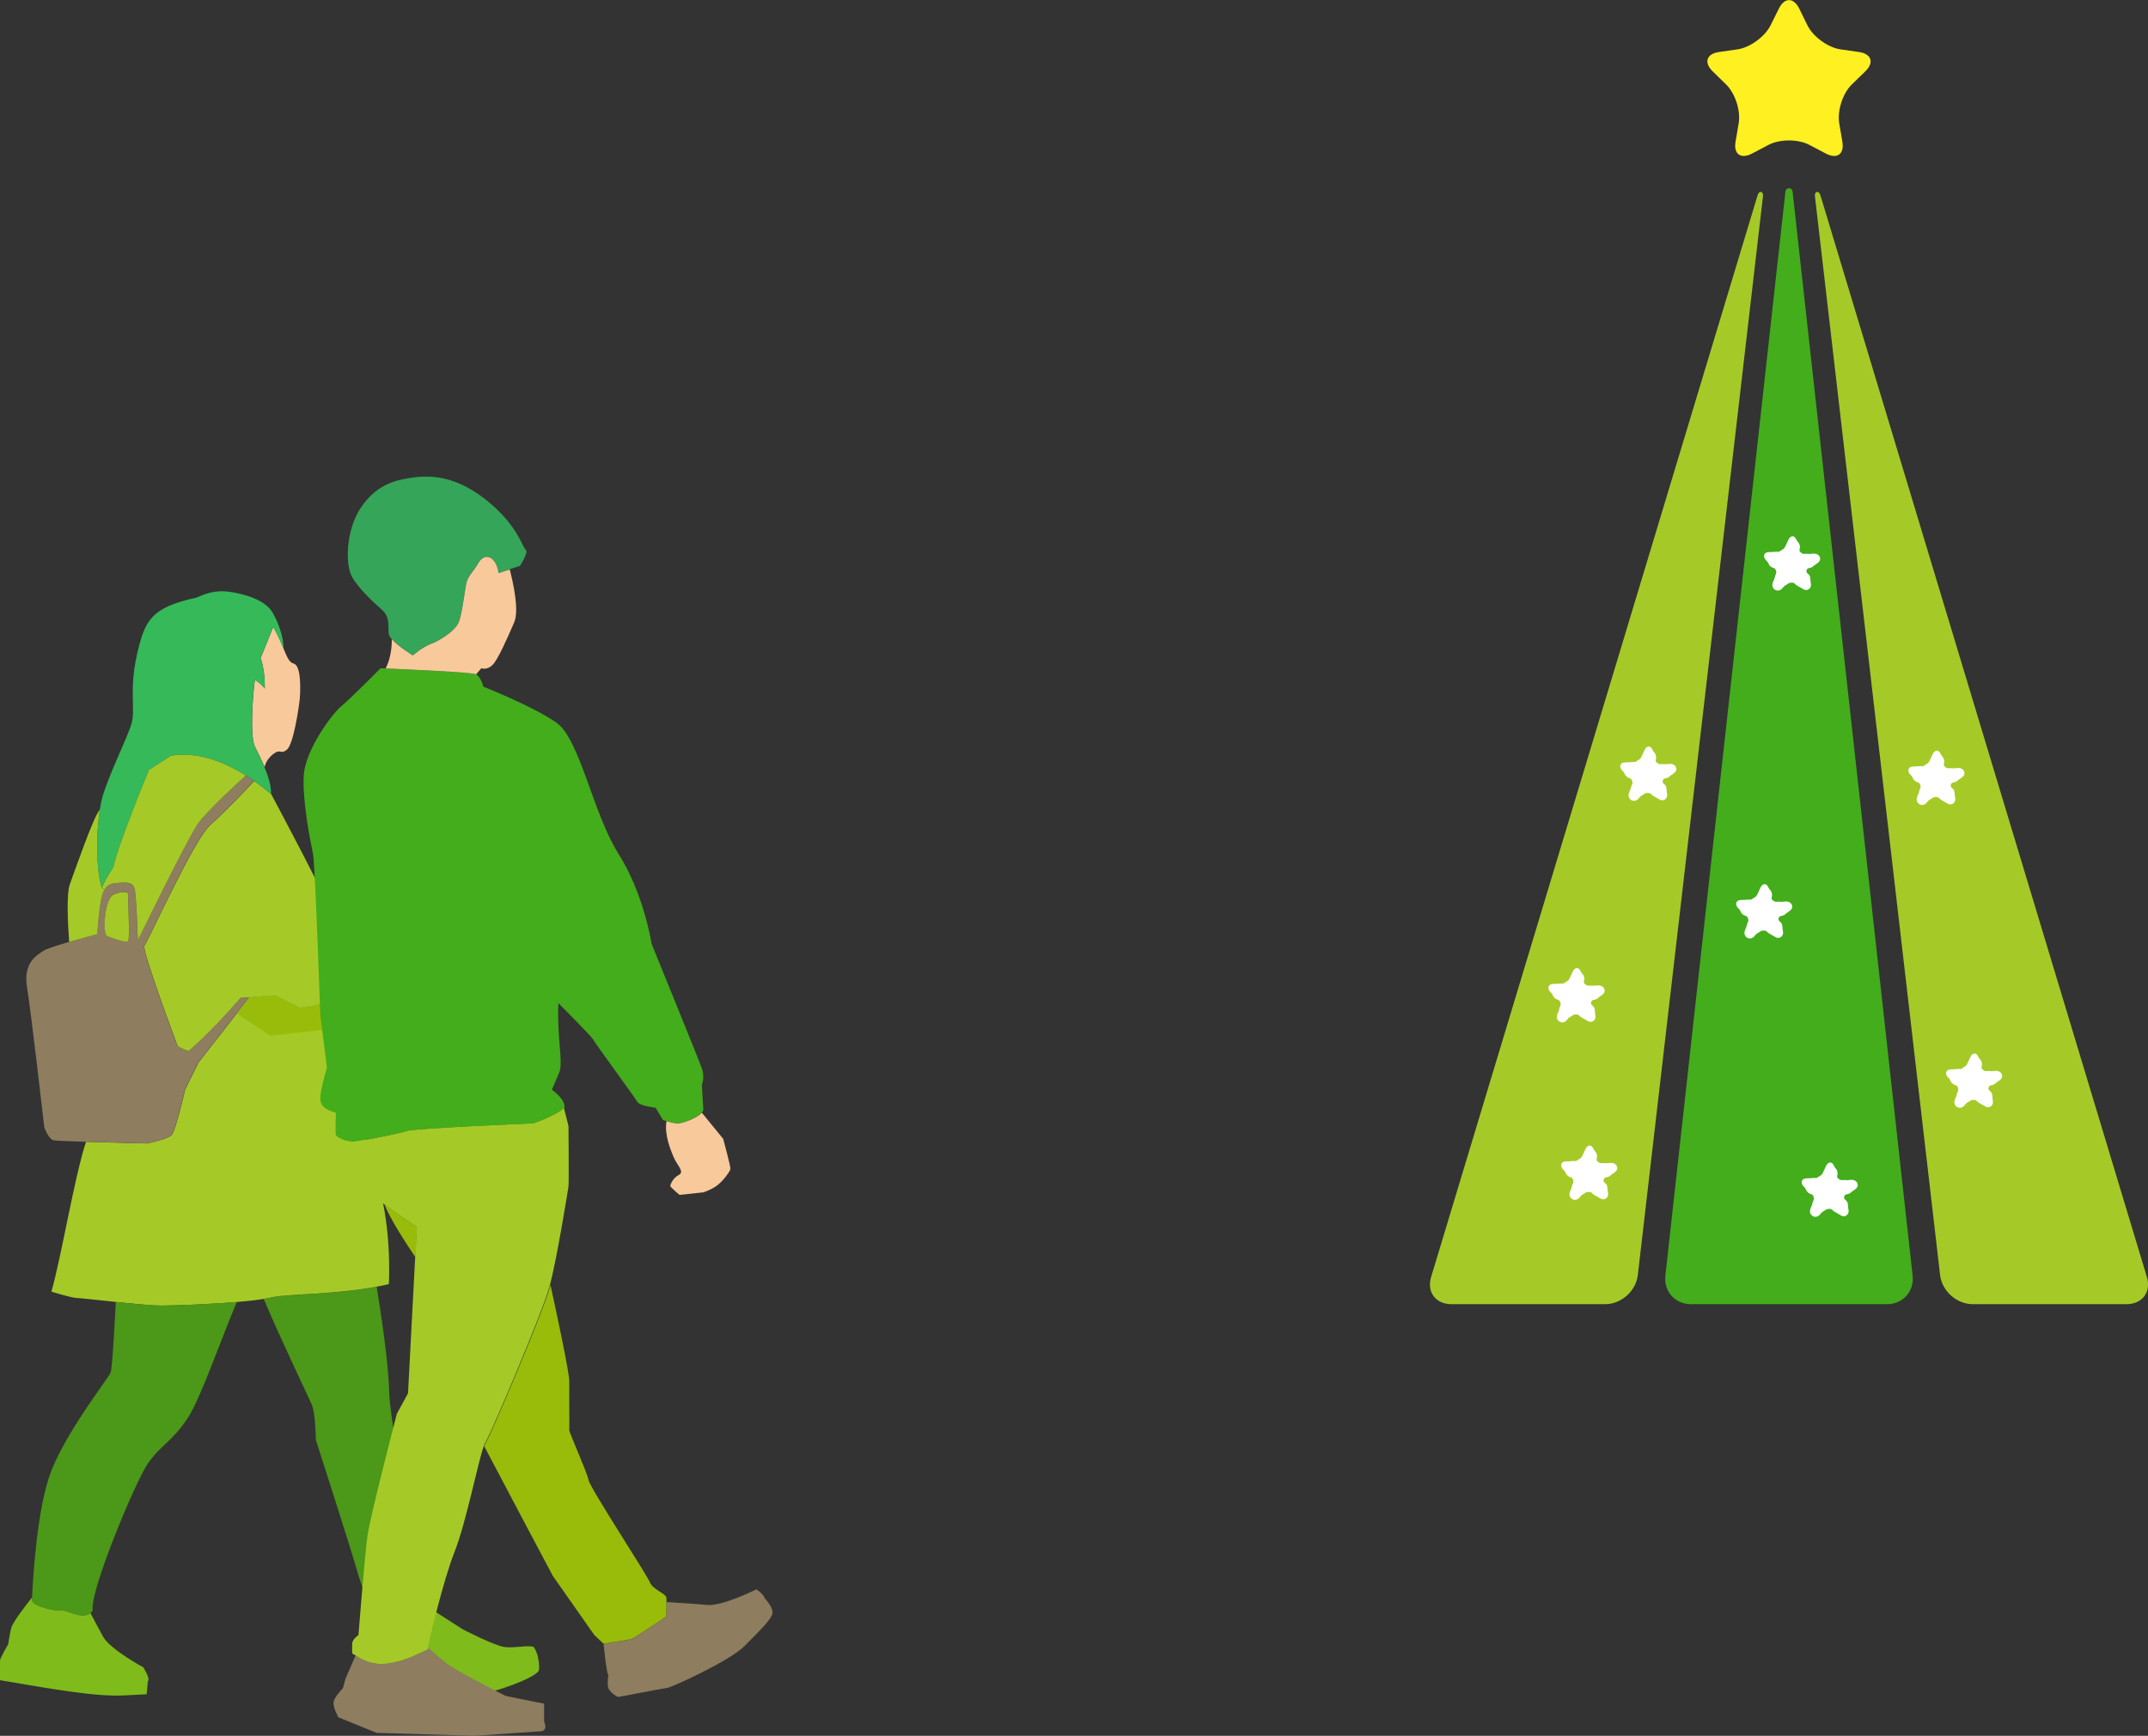 <?xml version="1.0" encoding="UTF-8"?>
<svg id="_レイヤー_1" data-name="レイヤー 1" xmlns="http://www.w3.org/2000/svg" width="219.26" height="177.23" viewBox="0 0 219.26 177.23">
  <rect x="0" y="0" width="219.26" height="177.23" fill="#333333" stroke="none"/>
  <defs>
    <style>
      .cls-1 {
        fill: #8e7d5e;
      }

      .cls-1, .cls-2, .cls-3, .cls-4, .cls-5, .cls-6, .cls-7, .cls-8, .cls-9, .cls-10, .cls-11 {
        stroke-width: 0px;
      }

      .cls-2 {
        fill: #fef021;
      }

      .cls-3 {
        fill: #4c9818;
      }

      .cls-4 {
        fill: #7fbb1b;
      }

      .cls-5 {
        fill: #35b959;
      }

      .cls-6 {
        fill: #43ad1c;
      }

      .cls-7 {
        fill: #f8c99b;
      }

      .cls-8 {
        fill: #fff;
      }

      .cls-9 {
        fill: #99bc0a;
      }

      .cls-10 {
        fill: #35a559;
      }

      .cls-11 {
        fill: #a5ca27;
      }
    </style>
  </defs>
  <g>
    <g>
      <path class="cls-4" d="M54.92,169.19c-.16-.63-.43-1.02-.43-1.02-.42-.24-1.94.12-2.96,0-1.03-.12-4.29-1.81-4.29-1.81l-3.69-2.37c-.95.41-3.12.83-3.32.95-.16.1-1.13.19-1.81.04-.96,1.83.18,4.53.18,4.53,0,0-.36,1.86,0,2.29.36.43,1.12.73,1.12.73h4.85s4.17.67,6.28,0c2.11-.66,3.99-1.49,4.17-2.01.04-.5-.02-.95-.11-1.31Z"/>
      <path class="cls-3" d="M43.55,163.99c-.95.41-3.12.83-3.32.95-.16.1-1.13.19-1.81.04-.34-.07-.6-.2-.67-.42.06-.42-.79-2.36-1.33-4.29-.54-1.93-4.17-13.23-4.17-13.23,0,0-.06-2.84-.42-3.62-.32-.71-3.43-7.26-4.91-10.79.17-.03.33-.06.47-.09,2.01-.48,6.53-.3,11.06-1.16.37,2.27,1.2,7.62,1.27,10.65.1,3.93,3.41,19.58,3.41,19.58,0,0,1.09,1.63.85,2.11-.05.09-.2.19-.43.28Z"/>
      <path class="cls-11" d="M11.83,132.93c-1.92-.2-3.72-.4-3.99-.4-.52,0-2.59-.65-2.59-.65,1.06-3.77,2.33-11.63,3.53-15.3,2.77.09,6.27.17,6.27.17,0,0,2.03-.43,2.46-.85.43-.43,1.39-4.65,1.39-4.65l1.38-2.78,5.17-6.64h0s2.64-.2,2.64-.2l2.55,1.28s2.04-.32,3.49-.69h.03c1.05,5.36,2.88,14.27,4.11,17.62,1.81,4.92,1.42,11.27,1.42,11.27-.41.1-.83.19-1.24.26-4.53.86-9.05.68-11.06,1.16-.14.03-.29.06-.47.09-.7.12-1.67.23-2.74.32-2.93.25-6.64.37-7.8.37-.81,0-2.74-.19-4.55-.37Z"/>
      <path class="cls-9" d="M27.58,105.75l7.13-.8c-.2-.98-.38-1.91-.55-2.75h-.03c-1.44.38-3.49.7-3.49.7l-2.55-1.28-2.64.2h0s-1.28,1.65-1.28,1.65l3.41,2.27Z"/>
      <path class="cls-11" d="M34.16,102.21h-.03c-1.44.38-3.49.7-3.49.7l-2.55-1.28-2.64.2-.88.07c-3.15,3.64-5.34,5.45-5.34,5.45l-1.07-.48s-3.74-9.99-3.42-10.31c.32-.32,5.08-10.9,6.74-12.34,1.51-1.32,4.04-4.01,4.47-4.47.57.39,1.14.83,1.73,1.32,0,0,2.35,4.43,3.26,6.2.91,1.76,4.17,8.17,4.38,8.66.21.48.32,1.12.43,1.28s.96.8,0,2.78c-.95,1.96-.17,1.87-1.57,2.23Z"/>
      <path class="cls-7" d="M29.98,67.76c.78.17.7,2.79.61,3.66-.09.87-.64,4.62-1.32,5.14-.68.52-.59-.17-1.38.43-.78.61-.87,1.31-.87,1.31h-.02c-.34-.8-.73-1.56-.98-2.06-.53-1.07-.21-5.4,0-6.84,0,0,.69.43,1.01.91,0,0,.05-1.87-.43-3.1l1.29-3.2c.49.85.8,1.6,1.05,2.2.36.88.58,1.44,1.04,1.54Z"/>
      <path class="cls-5" d="M25.94,79.74c-.28-.2-.57-.39-.85-.56-2.78-1.75-5.34-2.39-7.64-2.02l-2.24,1.44s-3.15,7.64-3.64,9.94c-.59.85-1.01,1.66-1.17,2.14-.6-1.79-.6-5.52-.22-7.99.06-.41.14-.77.22-1.1.59-2.3,2.67-6.36,3.05-7.8.37-1.44-.27-3.42.53-6.95s1.44-4.81,6.09-5.83c1.66-.75,2.73-.8,4.49-.37,1.76.43,2.78,1.12,3.21,1.82.43.69,1.2,2.38,1.16,3.76-.25-.6-.56-1.35-1.05-2.2l-1.29,3.2c.48,1.23.43,3.1.43,3.1-.32-.48-1.01-.91-1.01-.91-.21,1.44-.53,5.77,0,6.84.25.5.64,1.25.98,2.07.39.92.7,1.92.68,2.74-.58-.48-1.16-.93-1.73-1.32Z"/>
      <path class="cls-1" d="M8.78,116.58c-1.68-.05-3.09-.11-3.3-.15-.53-.11-.96-1.33-.96-1.33,0,0-1.33-11.65-1.76-14.27-.43-2.62,1.07-3.31,1.65-3.74.27-.2,1.45-.57,2.64-.92,1.42-.41,2.86-.79,2.86-.79.21-2.52.35-3.9.77-4.59.22-.36.52-.53.94-.59,1.23-.16,1.87-.16,2.09.48s.35,5.34.35,5.34c0,0,5.14-10.58,6.21-12.02.99-1.33,4.3-4.35,4.81-4.82.28.17.56.36.85.56-.43.46-2.96,3.15-4.47,4.47-1.66,1.44-6.41,12.02-6.74,12.34-.32.32,3.42,10.31,3.42,10.31l1.07.48s2.19-1.81,5.34-5.45l.88-.07h0s-5.17,6.64-5.17,6.64l-1.38,2.78s-.96,4.22-1.39,4.65c-.43.43-2.46.85-2.46.85,0,0-3.5-.08-6.27-.17ZM13.08,96.07c.21-.27-.05-4.44,0-4.76s-.69-.32-1.44,0c-.75.32-.91,2.29-.91,2.29,0,0-.21,1.83.27,1.99.15.05,1.87.75,2.09.48Z"/>
      <path class="cls-11" d="M25.09,79.18c-.52.47-3.82,3.49-4.81,4.82-1.07,1.44-6.21,12.02-6.21,12.02,0,0-.14-4.7-.35-5.34s-.85-.64-2.09-.48c-.42.06-.72.23-.94.59l-.29-.11c.16-.48.59-1.28,1.17-2.14.48-2.3,3.64-9.94,3.64-9.94l2.24-1.44c2.3-.37,4.85.27,7.64,2.02Z"/>
      <path class="cls-3" d="M9.24,164.7c-.89.71-2.52-.38-2.96-.27-.48.12-3.08-.42-3.02-1.09,0-.05.01-.13.01-.24.09-1.55.45-9.04,1.97-12.93,1.64-4.17,5.81-9.42,6.05-10.03.17-.44.41-4.82.53-7.21,1.82.19,3.74.37,4.55.37,1.16,0,4.87-.12,7.8-.37-1.75,4.19-3.7,9.84-4.97,11.8-1.57,2.42-2.78,2.78-4.11,4.71-1.33,1.94-5.98,13.17-5.62,14.98-.07.11-.15.2-.24.27Z"/>
      <path class="cls-4" d="M14.62,170.23s-3.38-1.82-4.11-3.14c-.4-.72-.89-1.67-1.27-2.39-.89.71-2.52-.38-2.96-.27-.48.12-3.08-.42-3.02-1.09,0-.05.01-.13.01-.24-.76.96-2.01,2.6-2.13,3.14-.18.79-.3,1.63-.3,1.63,0,0-.85,1.45-.85,1.69v1.99s5.26.9,5.8.96c.54.06,4.35.73,6.76.6l2.42-.12.12-1.33c.3-.24-.48-1.45-.48-1.45Z"/>
      <path class="cls-11" d="M13.08,91.32c-.05.32.21,4.49,0,4.76-.21.27-1.93-.43-2.09-.48-.48-.15-.27-1.99-.27-1.99,0,0,.16-1.97.91-2.29.75-.32,1.5-.32,1.44,0Z"/>
      <path class="cls-11" d="M10.4,90.68l.29.11c-.42.69-.56,2.07-.77,4.59,0,0-1.44.38-2.86.79-.12-1.64-.31-4.86.08-5.92.53-1.44,2.44-6.96,3.04-7.56-.38,2.47-.38,6.2.22,7.99Z"/>
    </g>
    <g>
      <path class="cls-10" d="M52.03,58.13l-1.15.37c-.25-1.76-1.43-2.1-2.02-1.09-.59,1.01-1.1,1.35-1.26,2.1s-.42,3.03-.76,3.95c-.34.93-1.94,1.94-2.86,2.27-.93.33-1.85,1.18-1.85,1.18,0,0-1.49-.9-2.15-1.66-.17-.19-.28-.38-.3-.53-.09-.76.17-1.68-.67-2.44-.84-.75-2.44-2.18-3.11-3.45s-.59-4.71.93-6.99c1.52-2.27,3.37-2.78,4.96-3.03s4.29-.51,7.66,2.1,3.87,4.96,4.21,5.22c.34.25-.59,1.65-.59,1.65l-1.04.33Z"/>
      <path class="cls-6" d="M39.35,68.25h0c1.93.08,8.75.38,9.24.6,0,0,0,0,0,0,.5.25.75,1.26.75,1.26,0,0,5.13,2.02,7.49,3.7,2.36,1.68,3.7,9.26,6.31,13.38,2.61,4.12,3.37,9.17,3.37,9.17,0,0,4.8,11.78,5.13,12.71.33.93,0,1.68,0,1.68l.15,2.52c0,.11-.05.22-.15.33-.49.57-2.02,1.1-2.44,1.1-.32,0-.83-.13-1.17-.23-.2-.06-.35-.11-.35-.11l-.76-1.26s-1.6-.17-1.85-.59c-.25-.42-4.37-6.06-4.54-6.39-.17-.33-3.53-3.7-3.53-3.7-.17,3.37.51,6.06.09,7.07s-.76,1.77-.76,1.77c.93.67,1.43,1.43,1.26,1.85-.17.42-2.86,1.6-3.28,1.6s-12.03.51-12.71.76-4.63,1.01-5.38,1.09c-.23.02-.49,0-.75-.06-.58-.14-1.13-.43-1.18-.61-.09-.25,0-2.27,0-2.27-1.18-.34-1.6-.76-1.6-1.52s.68-3.11.68-3.11l-.68-5.38s-.51-15.32-.75-16.49c-.25-1.18-1.1-5.38-.93-7.99.17-2.61,2.95-6.31,3.79-6.99.84-.67,4.05-3.91,4.05-3.91,0,0,.18,0,.5.02Z"/>
      <g>
        <path class="cls-1" d="M78.09,163.24h0c-.22-.59-.89-.96-.89-.96,0,0-3.48,1.74-5.02,1.59-1.08-.11-3.08-.23-4.16-.3.01.6-.02,1.49-.02,1.49,0,0-3.22,2.18-3.51,2.28-.3.1-2.88.5-2.88.5,0,0,.3,3.08.49,3.18,0,0-.15.95,0,1.34.15.4.85.9,1,.9s4.4-.85,4.93-.9c.53-.05,6.44-2.78,7.94-4.27,1.49-1.49,2.53-2.53,2.83-3.18.3-.65-.7-1.67-.7-1.67Z"/>
        <path class="cls-1" d="M55.54,175.74v-1.79l-3.92-.79s-4.92-2.48-5.96-3.28c-.67-.52-1.47-1.21-1.95-1.64-.02.1-.04.15-.04.15l-1.64.75s-1.54.69-3.11.74c-1.22.04-2.18-.58-2.62-.86l-1.04,2.4-.25.94s-.79.8-.94,1.34c-.15.55.47,1.64.47,1.64l3.9,1.59,9.99.3,6.61-.45s.99.1.49-1.04Z"/>
      </g>
      <path class="cls-7" d="M73.81,116.24s.79,2.9.75,3.12c-.04.23-.72,1.21-1.39,1.7-.67.48-1.37.67-1.37.68,0,0-2.44.26-2.44.26,0,0-.94-.79-.94-.9s.22-.79.86-1.13-.15-.94-.53-1.85c-.32-.77-.94-2.26-.72-3.64.34.1.85.23,1.17.23.42,0,1.96-.53,2.44-1.1l2.15,2.63Z"/>
      <path class="cls-9" d="M68.02,163.56c.01.6-.02,1.49-.02,1.49,0,0-3.22,2.18-3.51,2.28-.3.1-2.88.5-2.88.5l-.95-.9-4.22-6.01s-4.6-8.65-7.01-13.25c.06-.16.11-.29.16-.37.54-.89,5.81-13.22,6.56-15.95.01-.05.02-.1.04-.15.73,3.34,1.94,9.02,1.92,9.89-.02,1.24.02,4.67,0,4.92-.02.25,1.82,4.32,1.97,5.12.15.8,6.01,9.74,6.26,10.43.25.7,1.61,1.15,1.68,1.54.01.1.02.26.02.44Z"/>
      <path class="cls-11" d="M43.7,168.24c-.02.1-.04.15-.04.15l-1.64.75s-1.54.69-3.11.74c-1.22.04-2.18-.58-2.62-.86-.12-.08-.21-.13-.24-.13-.15,0-.1-.55-.1-1.04s.64-.9.64-.9c0,0,.65-8.29.94-10.28.3-1.99,2.98-12.32,2.98-12.32l1.14-2.09.73-13.89.16-3.11s-2.29-1.48-3.31-2.29c-.25-.2-.42-.36-.47-.44-.21-.38-2.59-2.96-3.32-6.03.26.06.52.09.75.06.75-.08,4.71-.84,5.38-1.09s12.28-.76,12.71-.76,3.11-1.18,3.28-1.6l.47,1.86s.05,5.81,0,6.16c-.05.34-1.15,7.26-1.9,10.09-.01.05-.02.1-.04.15-.75,2.73-6.01,15.06-6.56,15.95-.05.08-.1.2-.16.37-.61,1.71-1.79,7.77-2.97,10.76-1.18,2.99-2.52,8.79-2.75,9.79Z"/>
      <path class="cls-7" d="M52.03,58.13c.36,1.39.98,4.18.46,5.41-.72,1.66-1.69,3.88-2.25,4.39-.56.52-1.11.3-1.11.3l-.53.62c-.49-.22-7.32-.52-9.24-.6.7-1.31.63-2.99.63-2.99.65.75,2.15,1.66,2.15,1.66,0,0,.93-.84,1.85-1.18.93-.34,2.52-1.35,2.86-2.27.34-.93.59-3.2.76-3.95s.67-1.09,1.26-2.1c.59-1.01,1.76-.67,2.02,1.09l1.15-.37Z"/>
      <path class="cls-9" d="M42.57,125.26l-.16,3.11c-.87-1.28-2.71-4.08-3.14-5.39,1.02.81,3.31,2.29,3.31,2.29Z"/>
    </g>
  </g>
  <g>
    <path class="cls-2" d="M184.69,14.79c-1.14-.6-3.02-.6-4.16,0l-1.69.89c-1.15.6-1.9.05-1.68-1.22l.32-1.88c.22-1.28-.36-3.06-1.29-3.96l-1.36-1.33c-.93-.9-.64-1.8.64-1.98l1.89-.27c1.28-.19,2.79-1.29,3.37-2.45l.85-1.71c.57-1.16,1.51-1.16,2.08,0l.84,1.71c.57,1.16,2.09,2.26,3.37,2.45l1.89.27c1.28.19,1.57,1.08.64,1.98l-1.37,1.33c-.93.9-1.5,2.68-1.29,3.96l.32,1.88c.22,1.28-.54,1.82-1.68,1.22l-1.69-.89Z"/>
    <path class="cls-11" d="M185.8,19.9c-.16-.5-.6-.34-.54.12l12.78,110.19c.2,1.62,1.7,2.95,3.34,2.95h15.68c1.63,0,2.57-1.27,2.07-2.83l-33.32-110.43Z"/>
    <path class="cls-6" d="M192.62,133.16c1.63,0,2.81-1.33,2.61-2.95l-12.25-110.65c-.05-.46-.67-.46-.73,0l-12.25,110.65c-.2,1.62.97,2.95,2.61,2.95h20.02Z"/>
    <path class="cls-11" d="M179.96,20.02c.06-.46-.38-.62-.54-.12l-33.32,110.43c-.5,1.56.43,2.83,2.06,2.83h15.69c1.63,0,3.13-1.33,3.33-2.95l12.78-110.19Z"/>
    <path class="cls-8" d="M161.84,100.52c.28.21.37.08.72.12.35.04.36-.05.71-.02.44.03.73.55.36.88-.26.24-.3.19-.56.43-.26.24-.54.05-.65.38-.11.34.28.34.35.68.07.35.01.35.08.7.1.43-.34.82-.78.56-.3-.17-.29-.19-.61-.35-.31-.17-.23-.32-.58-.32-.35,0-.3.1-.62.26-.31.17-.23.31-.53.48-.38.23-.91-.13-.8-.62.07-.35.17-.33.23-.67.06-.35.23-.36.11-.69-.11-.34-.3-.19-.56-.43-.26-.24-.16-.35-.42-.59-.34-.29-.33-.8.17-.85.35-.04.35.01.7-.04.35-.05.32.09.61-.12.29-.21.32-.14.47-.46.15-.32.16-.32.3-.64.17-.41.59-.53.79-.07.15.32.29.29.37.63.1.37-.18.52.11.72Z"/>
    <path class="cls-8" d="M198.57,78.32c.29.21.37.08.72.12.35.04.36-.05.71-.02.44.03.73.55.35.88-.26.24-.3.19-.56.43-.26.24-.54.05-.65.38-.11.34.29.34.35.68.07.35.02.35.09.7.1.43-.35.82-.77.56-.31-.17-.3-.19-.61-.35-.31-.17-.23-.32-.58-.32-.35,0-.31.1-.62.26-.31.17-.23.31-.54.48-.38.23-.91-.13-.8-.62.07-.35.17-.33.23-.67.07-.35.23-.36.12-.69-.11-.34-.3-.19-.56-.43-.26-.24-.16-.35-.42-.59-.33-.29-.33-.8.17-.85.35-.04.35.01.7-.04.35-.05.32.09.61-.12.29-.21.32-.14.47-.46.15-.32.16-.32.3-.64.17-.41.59-.53.79-.07.14.32.28.29.37.63.1.37-.18.52.11.72Z"/>
    <path class="cls-8" d="M180.99,91.95c.29.21.37.08.72.12.35.04.36-.05.71-.02.44.03.73.55.35.88-.26.24-.3.19-.56.43-.26.24-.54.05-.65.38-.11.34.29.34.35.68.07.35.02.35.09.7.1.43-.35.82-.77.56-.31-.17-.3-.19-.61-.35-.31-.17-.23-.32-.58-.32-.35,0-.31.1-.62.26-.31.17-.23.31-.54.48-.38.23-.91-.13-.8-.62.07-.35.17-.33.23-.67.07-.35.23-.36.12-.69-.11-.34-.3-.19-.56-.43-.26-.24-.16-.35-.42-.59-.33-.29-.33-.8.17-.85.35-.04.35.01.7-.04.35-.05.32.09.61-.12.29-.21.32-.14.47-.46.15-.32.16-.32.3-.64.17-.41.59-.53.79-.07.14.32.28.29.37.63.1.37-.18.52.11.72Z"/>
    <path class="cls-8" d="M183.84,56.43c.29.21.37.08.72.12.35.04.36-.05.71-.02.44.03.73.55.35.88-.26.24-.3.19-.56.43-.26.24-.54.05-.65.38-.11.34.29.34.35.68.07.35.02.35.09.7.1.43-.35.82-.77.56-.31-.17-.3-.19-.61-.35-.31-.17-.23-.32-.58-.32-.35,0-.31.1-.62.26-.31.17-.23.31-.54.48-.38.23-.91-.13-.8-.62.07-.35.17-.33.23-.67.07-.35.23-.36.12-.69-.11-.34-.3-.19-.56-.43-.26-.24-.16-.35-.42-.59-.33-.29-.33-.8.17-.85.35-.04.35.01.7-.04.35-.05.32.09.61-.12.29-.21.32-.14.47-.46.15-.32.16-.32.3-.64.17-.41.59-.53.79-.07.14.32.28.29.37.63.1.37-.18.52.11.72Z"/>
    <path class="cls-8" d="M169.16,77.9c.29.21.37.08.72.12.35.04.36-.05.71-.02.44.03.73.55.35.88-.26.24-.3.19-.56.43-.26.24-.54.05-.65.38-.11.34.29.34.35.68.07.35.02.35.09.7.1.43-.35.82-.77.56-.31-.17-.3-.19-.61-.35-.31-.17-.23-.32-.58-.32-.35,0-.31.1-.62.26-.31.17-.23.31-.54.48-.38.23-.91-.13-.8-.62.07-.35.17-.33.23-.67.07-.35.23-.36.12-.69-.11-.34-.3-.19-.56-.43-.26-.24-.16-.35-.42-.59-.33-.29-.33-.8.17-.85.35-.04.35.01.7-.04.35-.05.32.09.61-.12.29-.21.32-.14.47-.46.15-.32.16-.32.3-.64.17-.41.59-.53.79-.07.14.32.28.29.37.63.1.37-.18.52.11.72Z"/>
    <path class="cls-8" d="M163.13,118.64c.29.21.37.08.72.12.35.04.36-.05.71-.02.44.03.73.55.35.88-.26.24-.3.19-.56.43-.26.24-.54.05-.65.38-.11.34.29.34.35.68.07.35.02.35.09.7.1.43-.35.82-.77.56-.31-.17-.3-.19-.61-.35-.31-.17-.23-.32-.58-.32-.35,0-.31.1-.62.26-.31.17-.23.31-.54.48-.38.23-.91-.13-.8-.62.07-.35.17-.33.23-.67.07-.35.23-.36.12-.69-.11-.34-.3-.19-.56-.43-.26-.24-.16-.35-.42-.59-.33-.29-.33-.8.17-.85.35-.04.35.01.7-.04.35-.05.32.09.61-.12.29-.21.32-.14.47-.46.15-.32.16-.32.3-.64.17-.41.59-.53.79-.07.14.32.28.29.37.63.1.37-.18.52.11.72Z"/>
    <path class="cls-8" d="M187.68,120.37c.29.21.37.08.72.12.35.04.36-.05.71-.02.44.03.73.55.35.88-.26.24-.3.19-.56.43-.26.24-.54.05-.65.38-.11.34.29.34.35.68.07.35.02.35.09.7.1.43-.35.82-.77.56-.31-.17-.3-.19-.61-.35-.31-.17-.23-.32-.58-.32-.35,0-.31.1-.62.26-.31.17-.23.31-.54.48-.38.23-.91-.13-.8-.62.07-.35.17-.33.23-.67.07-.35.23-.36.12-.69-.11-.34-.3-.19-.56-.43-.26-.24-.16-.35-.42-.59-.33-.29-.33-.8.17-.85.35-.04.35.01.7-.04.35-.05.32.09.61-.12.29-.21.32-.14.47-.46.15-.32.16-.32.3-.64.17-.41.59-.53.79-.07.14.32.28.29.37.63.1.37-.18.52.11.72Z"/>
    <path class="cls-8" d="M202.42,109.24c.29.21.37.08.72.12.35.04.36-.05.71-.02.44.03.73.55.35.88-.26.24-.3.19-.56.43-.26.24-.54.05-.65.38-.11.34.29.34.35.68.07.35.02.35.08.7.1.43-.34.82-.77.56-.31-.17-.3-.19-.61-.35-.31-.17-.23-.32-.58-.32-.35,0-.31.1-.61.26-.31.17-.23.31-.54.48-.38.23-.91-.13-.8-.62.07-.35.17-.33.23-.67.07-.35.23-.36.12-.69-.11-.34-.3-.19-.56-.43-.26-.24-.16-.35-.42-.59-.33-.29-.33-.8.17-.85.35-.04.35.01.7-.04.35-.05.32.09.61-.12.29-.21.32-.14.47-.46.15-.32.16-.32.3-.64.17-.41.59-.53.79-.07.14.32.28.29.37.63.1.37-.18.52.11.72Z"/>
  </g>
</svg>
